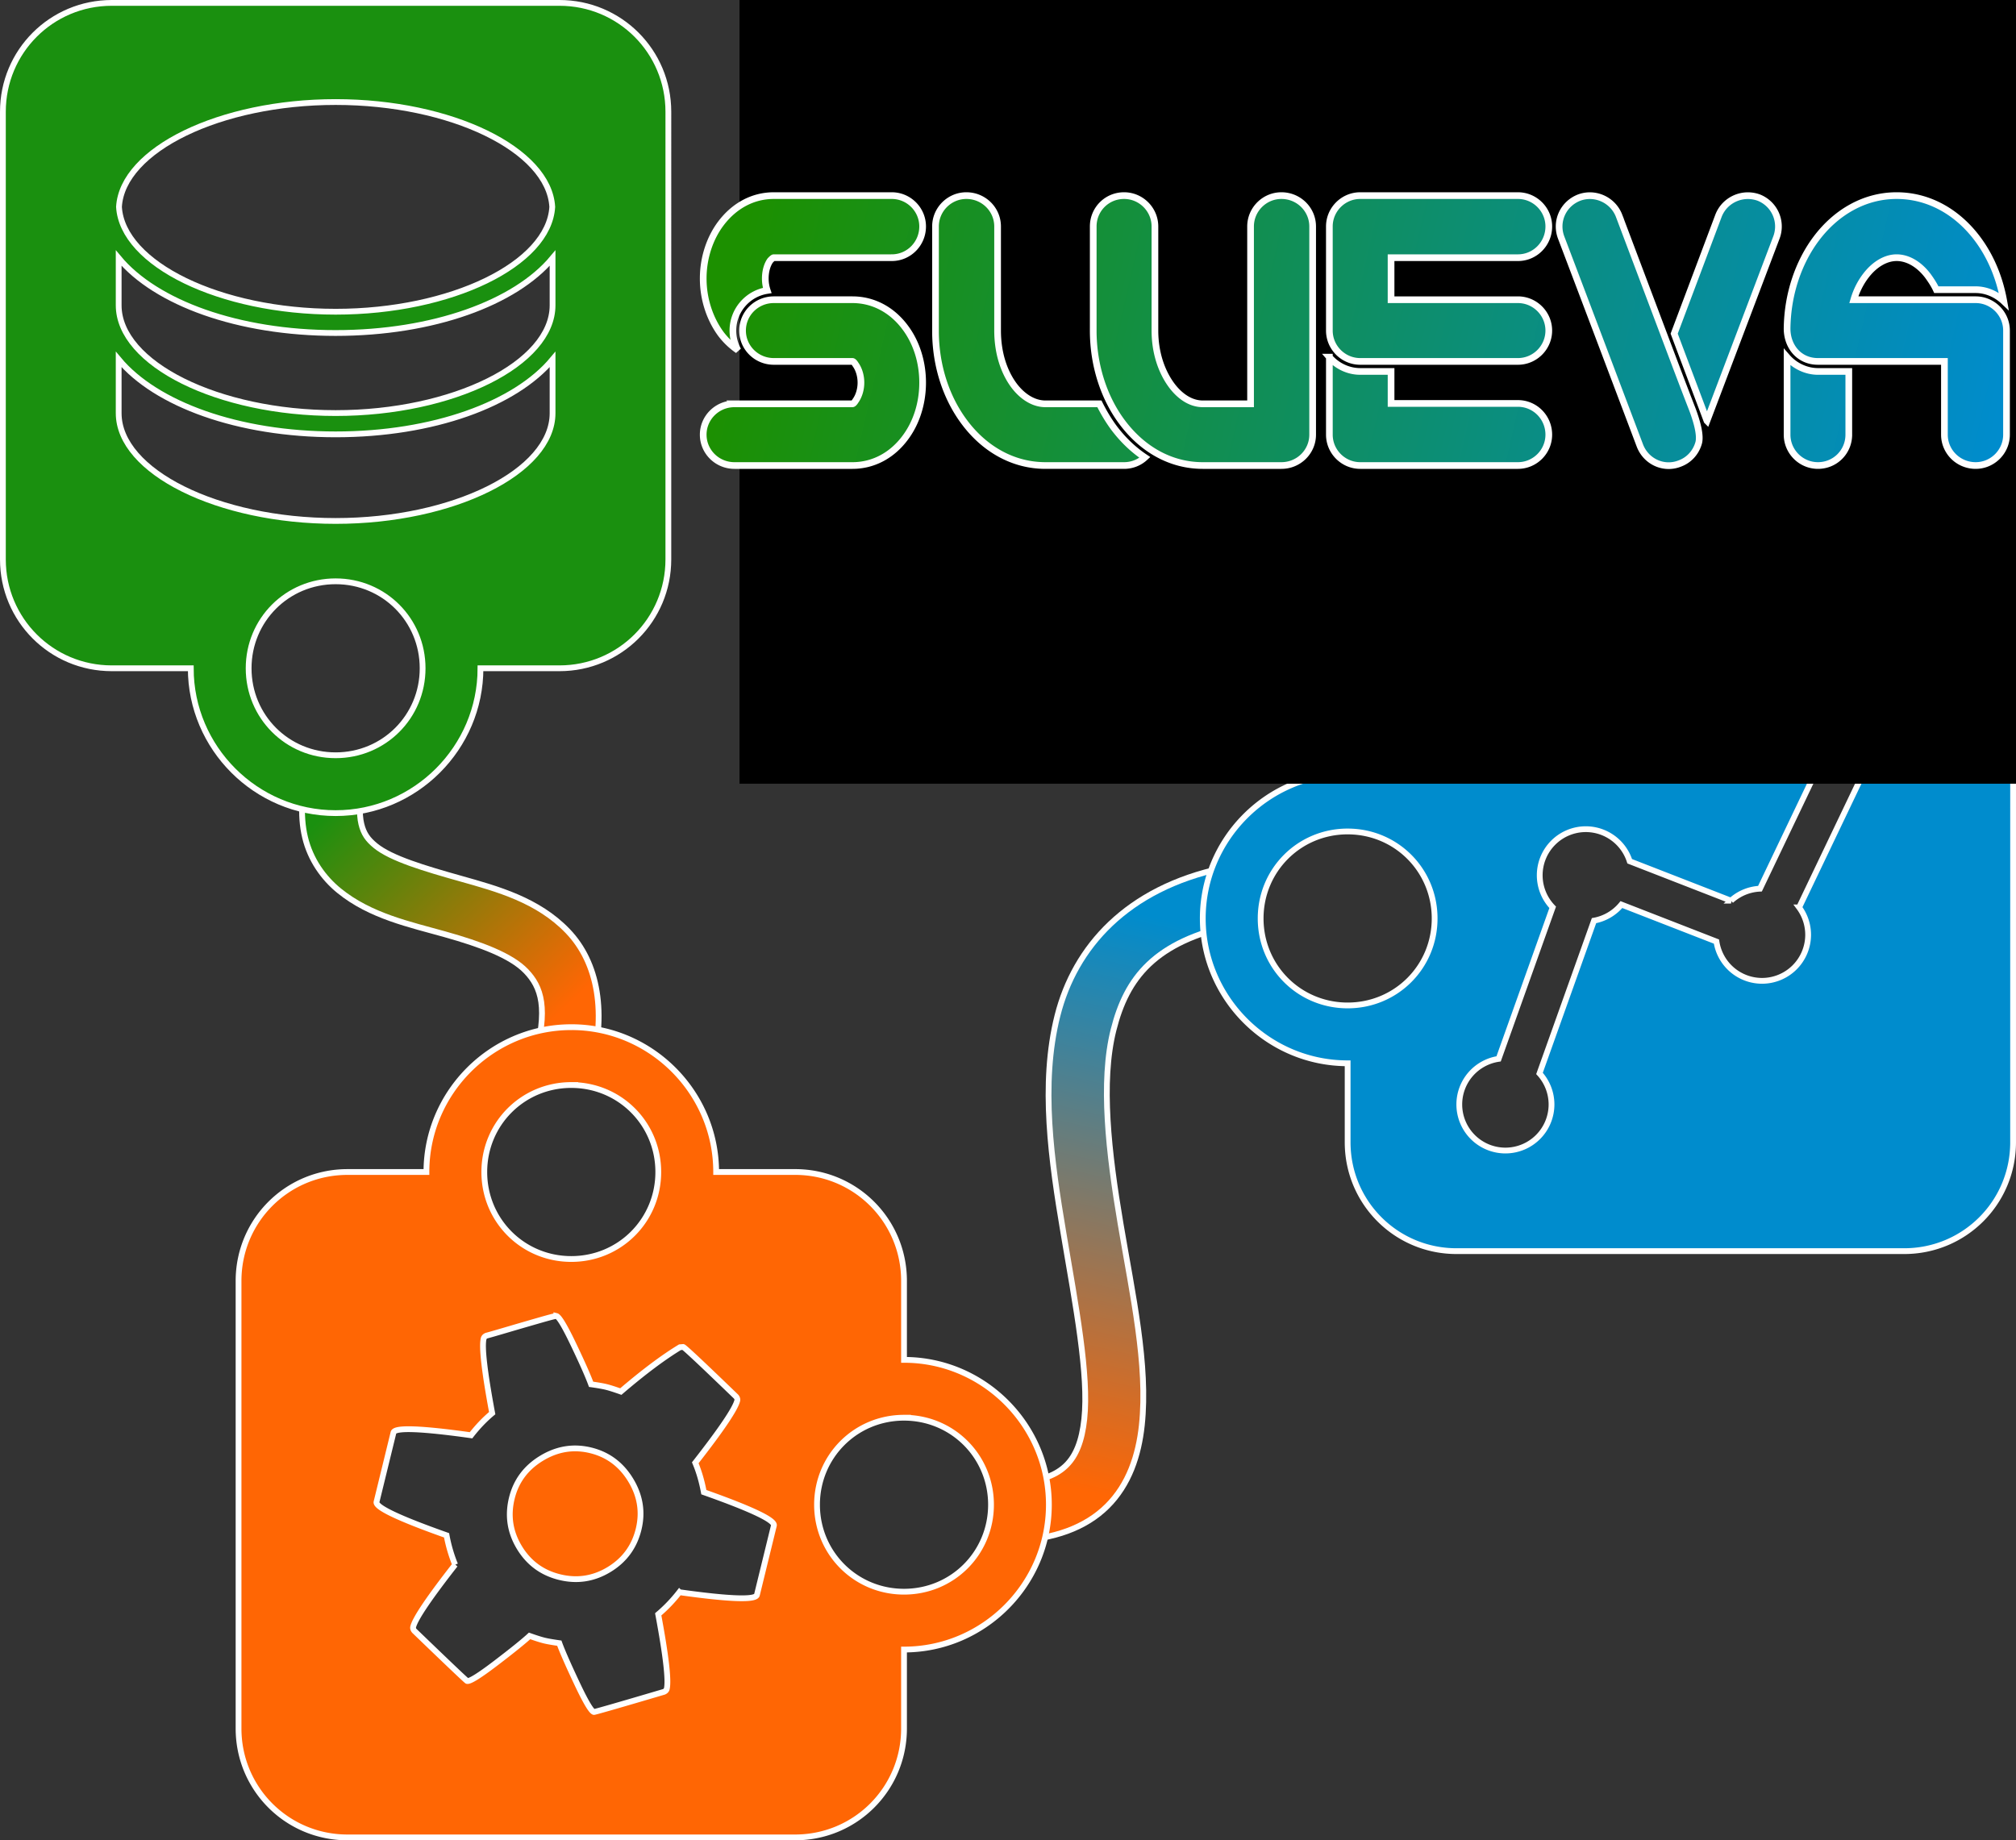 <svg xmlns="http://www.w3.org/2000/svg" xmlns:xlink="http://www.w3.org/1999/xlink" viewBox="0 0 696.777 636.121" height="678.529" width="743.229"><rect x="0" y="0" width="696.777" height="636.121" fill="#333333" stroke="none"/><defs><linearGradient id="b"><stop offset="0" stop-color="#1c9000"/><stop offset="1" stop-color="#008ccd"/></linearGradient><linearGradient id="c"><stop offset="0" stop-color="#008ccd"/><stop offset="1" stop-color="#ff6604"/></linearGradient><linearGradient id="a"><stop offset="0" stop-color="#1a900f"/><stop offset="1" stop-color="#ff6604"/></linearGradient><linearGradient gradientUnits="userSpaceOnUse" y2="410.085" x2="223.716" y1="333.264" x1="151.269" id="d" xlink:href="#a"/><linearGradient gradientTransform="matrix(1.157 0 0 1.157 -48.418 -18.84)" gradientUnits="userSpaceOnUse" y2="205.813" x2="668.249" y1="120.96" x1="299.133" id="f" xlink:href="#b"/><linearGradient gradientUnits="userSpaceOnUse" y2="567.848" x2="406.141" y1="373.899" x1="450.708" id="e" xlink:href="#c"/></defs><g transform="translate(-37.082 -53.568)"><path style="line-height:normal;text-indent:0;text-align:start;text-decoration-line:none;text-decoration-style:solid;text-decoration-color:#000;text-transform:none;block-progression:tb;isolation:auto;mix-blend-mode:normal" d="M144.195 316.77c-2.87 9.85-3.523 18.53-1.68 26.248 1.844 7.72 6.364 14.042 11.778 18.44 10.827 8.798 24.418 11.643 36.633 15.077 12.214 3.435 22.763 7.312 27.95 12.725 5.185 5.413 7.98 12.675 2.694 31.125l19.227 5.51c6.403-22.348 2.828-39.714-7.48-50.473-10.31-10.76-24.382-14.6-36.977-18.14-12.596-3.542-24.006-6.935-29.436-11.346-2.715-2.206-4.14-4.23-4.935-7.565-.798-3.335-.784-8.42 1.426-16.003l-19.2-5.597z" color="#000" font-weight="400" font-family="sans-serif" white-space="normal" overflow="visible" fill="url(#d)" fill-rule="evenodd" stroke="#fff" stroke-width="2"/><path d="M75.717 54.568c-20.85 0-37.635 16.787-37.635 37.637v154.727c0 20.85 16.784 37.636 37.635 37.636h27.3c0 27.533 22.533 50.067 50.065 50.067 27.533 0 50.066-22.534 50.066-50.067h27.297c20.85 0 37.637-16.786 37.637-37.636V92.205c0-20.85-16.786-37.637-37.637-37.637H75.717zm77.365 34.272c39.95 0 73.73 16.494 74.873 36.238-1.143 19.743-34.924 36.24-74.873 36.24-39.95 0-73.73-16.494-74.875-36.24 1.145-19.744 34.924-36.238 74.875-36.238zM78.1 142.785c12.837 15.414 41.23 25.89 74.982 25.89 33.753 0 62.143-10.48 74.98-25.89v16.307c0 20.198-34.333 37.26-74.98 37.26-40.647 0-74.982-17.063-74.982-37.26v-16.307zm0 35.037c12.837 15.41 41.23 25.89 74.982 25.89 33.753 0 62.143-10.486 74.98-25.89v18.56c0 20.196-34.333 37.26-74.98 37.26-40.647 0-74.982-17.064-74.982-37.26v-18.56zm74.982 76.68c16.724 0 30.066 13.343 30.066 30.066 0 16.724-13.342 30.067-30.066 30.067-16.724 0-30.066-13.343-30.066-30.067 0-16.723 13.342-30.066 30.066-30.066z" fill="#1a900f" stroke="#fff" stroke-width="2"/><path d="M459.56 353.656c-33.006 7.018-51.022 27.246-57 50.987-5.977 23.74-2.12 50.247 2.098 75.273 4.22 25.026 8.814 48.877 7.178 64.195-.818 7.66-2.905 12.66-6.176 15.908-3.27 3.248-8.46 5.733-18.592 6.062l.65 19.99c13.455-.437 24.493-4.37 32.036-11.863 7.543-7.493 10.857-17.56 11.97-27.97 2.222-20.82-3.208-45.113-7.345-69.647-4.138-24.534-6.972-49.003-2.425-67.065 4.547-18.06 14.27-30.46 41.764-36.306l-4.16-19.564z" style="line-height:normal;text-indent:0;text-align:start;text-decoration-line:none;text-decoration-style:solid;text-decoration-color:#000;text-transform:none;block-progression:tb;isolation:auto;mix-blend-mode:normal" color="#000" font-weight="400" font-family="sans-serif" white-space="normal" overflow="visible" fill="url(#e)" fill-rule="evenodd" stroke="#fff" stroke-width="2"/><path d="M234.53 408.623c-27.53 0-50.065 22.534-50.065 50.066h-27.297c-20.85 0-37.637 16.786-37.637 37.636v154.727c0 20.85 16.787 37.636 37.638 37.636h154.727c20.85 0 37.636-16.787 37.636-37.637v-27.297c27.534 0 50.068-22.534 50.068-50.067s-22.534-50.067-50.067-50.067v-27.297c0-20.85-16.785-37.637-37.635-37.637h-27.297c0-27.533-22.534-50.067-50.067-50.067zm0 20c16.725 0 30.068 13.343 30.068 30.066s-13.343 30.066-30.067 30.066c-16.722 0-30.065-13.343-30.065-30.067s13.343-30.067 30.066-30.067zm-5.155 79.83c.913.223 2.888 3.518 5.928 9.885s5.066 10.945 6.078 13.732c2.34.33 4.078.633 5.22.912 1.14.28 2.826.812 5.052 1.598 7.802-6.68 14.613-11.787 20.436-15.322l1.11-.092c.458.112 6.556 5.835 18.298 17.172.373.454.504.91.393 1.367-.7 2.853-5.534 10.015-14.507 21.488 1.298 3.1 2.284 6.486 2.96 10.16 16.585 5.867 24.656 9.716 24.21 11.542l-5.86 23.966c-.446 1.827-9.38 1.517-26.804-.928a51.37 51.37 0 0 1-7.312 7.646c2.668 14.32 3.653 22.907 2.955 25.76-.11.456-.438.798-.978 1.03-15.905 4.7-23.97 7.022-24.198 6.966-.913-.223-2.882-3.55-5.908-9.973-3.026-6.423-5.046-11.028-6.057-13.815-2.34-.33-4.078-.633-5.22-.912-1.14-.28-2.825-.812-5.052-1.598-2.183 2.006-6.1 5.16-11.747 9.465-5.648 4.304-8.93 6.342-9.842 6.12-.227-.057-6.312-5.838-18.255-17.345-.372-.454-.504-.908-.392-1.365.697-2.853 5.533-10.017 14.506-21.49a51.367 51.367 0 0 1-2.96-10.156c-16.587-5.87-24.656-9.717-24.21-11.543l5.858-23.966c.447-1.826 9.38-1.515 26.805.93 2.293-2.947 4.73-5.496 7.312-7.647-2.668-14.32-3.652-22.907-2.955-25.76.112-.456.437-.8.977-1.03.512-.118 2.788-.77 6.828-1.96 4.04-1.19 7.88-2.307 11.523-3.35 3.642-1.046 5.58-1.54 5.807-1.484zm120.156 35.17c16.725 0 30.068 13.343 30.068 30.066s-13.343 30.066-30.067 30.066c-16.722 0-30.065-13.343-30.065-30.067s13.343-30.067 30.066-30.067zM235.76 554.227c-3.965.018-7.8 1.155-11.512 3.408-5.397 3.276-8.82 7.882-10.27 13.816-1.48 6.05-.604 11.738 2.63 17.064 3.233 5.326 7.875 8.728 13.923 10.207 6.048 1.48 11.736.6 17.062-2.632 5.326-3.234 8.728-7.875 10.207-13.924 1.45-5.935.537-11.6-2.74-16.998-3.276-5.397-7.883-8.82-13.818-10.27a22.595 22.595 0 0 0-5.484-.67z" fill="#ff6604" stroke="#fff" stroke-width="2"/><path d="M540.496 256.042c-20.85 0-37.637 16.787-37.637 37.637v27.296c-27.533 0-50.067 22.534-50.067 50.066 0 27.533 22.534 50.067 50.066 50.067v27.296c0 20.85 16.785 37.636 37.636 37.636h154.726c20.85 0 37.637-16.786 37.637-37.636V293.68c0-20.85-16.787-37.638-37.638-37.638H540.496zm143.078 26.205a15.937 15.937 0 0 1 15.937 15.938 15.937 15.937 0 0 1-15.227 15.912l-25.385 53.135a15.937 15.937 0 0 1 3.117 9.437 15.937 15.937 0 0 1-15.937 15.937 15.937 15.937 0 0 1-15.748-13.574l-32.85-12.786a15.937 15.937 0 0 1-9.472 5.553l-18.84 52.82a15.937 15.937 0 0 1 4.154 10.708 15.937 15.937 0 0 1-15.938 15.937 15.937 15.937 0 0 1-15.937-15.937 15.937 15.937 0 0 1 13.592-15.75l18.686-52.383a15.937 15.937 0 0 1-4.478-11.074 15.937 15.937 0 0 1 15.935-15.937 15.937 15.937 0 0 1 15.16 11.084l35.018 13.63a15.937 15.937 0 0 1 10.01-4.14l25.384-53.135a15.937 15.937 0 0 1-3.118-9.437 15.937 15.937 0 0 1 15.938-15.938zm-180.715 58.73c16.723 0 30.065 13.342 30.065 30.065 0 16.724-13.342 30.067-30.066 30.067-16.725 0-30.067-13.344-30.067-30.068 0-16.723 13.342-30.066 30.066-30.066z" fill="#008ccd" stroke="#fff" stroke-width="2"/><flowRoot transform="translate(299.48 88.905)" style="line-height:125%;-inkscape-font-specification:'Calibri Bold'" xml:space="preserve" font-style="normal" font-variant="normal" font-weight="700" font-stretch="normal" font-size="151.477" font-family="Calibri" letter-spacing="0" word-spacing="0" fill="#000" fill-opacity="1" stroke="none" stroke-width="1" stroke-linecap="butt" stroke-linejoin="miter" stroke-opacity="1"><flowRegion><path style="-inkscape-font-specification:'Calibri Bold'" d="M-6.804-51.163h1487.716V235.56H-6.804z"/></flowRegion><flowPara style="-inkscape-font-specification:'Modern No. 20, '" font-style="normal" font-variant="normal" font-weight="400" font-stretch="normal" font-family="Modern No. 20" letter-spacing="-.015" word-spacing="-.015" baseline-shift="baseline"/></flowRoot><g style="line-height:125%" font-weight="400" font-size="133.284" font-family="Mametosca 026" letter-spacing="-6.146" word-spacing="0" fill="url(#f)" stroke="#fff" stroke-width="2.314"><path style="-inkscape-font-specification:'Mametosca 026, '" d="M345.303 142.64c5.865 0 10.663-4.797 10.663-10.795 0-5.865-4.798-10.663-10.663-10.663h-40.785c-7.33 0-13.728 3.6-18.26 9.597-3.73 4.93-6.13 11.728-6.13 19.058s2.4 14.128 6.13 19.193a25.784 25.784 0 0 0 5.865 5.6c-1.066-2-1.733-4.266-1.733-6.798 0-6.93 5.065-12.796 11.863-13.862-.4-1.2-.667-2.532-.667-4.132 0-2.532.667-4.798 1.733-6.264.532-.533.932-.933 1.198-.933h40.785zm-54.38 50.515h40.785c.267 0 .667-.4 1.067-1.066 1.066-1.467 1.866-3.733 1.866-6.265 0-2.533-.8-4.798-1.865-6.264-.4-.666-.8-1.066-1.067-1.066h-27.19c-5.997 0-10.796-4.798-10.796-10.662 0-5.865 4.8-10.663 10.796-10.663h27.19c7.33 0 13.73 3.597 18.127 9.462 3.865 5.065 6.13 11.862 6.13 19.193 0 7.33-2.265 14.128-6.13 19.193-4.398 5.864-10.796 9.463-18.127 9.463h-40.785c-5.997 0-10.796-4.797-10.796-10.662 0-5.864 4.8-10.663 10.796-10.663zM381.873 167.832v-35.987c0-5.865-4.798-10.663-10.796-10.663-5.864 0-10.663 4.798-10.663 10.663V167.965c0 12.262 3.866 23.458 10.13 31.72 6.93 9.198 16.794 14.796 27.856 14.796h27.19c2.8 0 5.332-1.065 7.198-2.798-4-2.666-7.464-5.998-10.53-9.996-2-2.666-3.732-5.598-5.198-8.53H398.4c-3.998 0-7.863-2.4-10.796-6.265-3.598-4.797-5.73-11.46-5.73-19.058zm33.055 0v-35.987c0-5.865 4.665-10.663 10.662-10.663 5.865 0 10.663 4.798 10.663 10.663v35.987c0 7.597 2.266 14.26 5.865 19.06 2.932 3.864 6.664 6.263 10.662 6.263h16.528v-61.31c0-5.865 4.798-10.663 10.662-10.663 5.998 0 10.796 4.798 10.796 10.663v71.973c0 5.865-4.798 10.663-10.796 10.663h-27.19c-11.062 0-20.792-5.597-27.723-14.794-6.264-8.263-10.13-19.592-10.13-31.854zM496.543 177.028v26.79c0 5.865 4.8 10.663 10.663 10.663h54.513c5.864 0 10.662-4.797 10.662-10.662 0-5.998-4.798-10.796-10.663-10.796h-43.85V181.96h-10.664c-4.265 0-8.13-2-10.663-4.932zm65.176-34.387c5.864 0 10.662-4.797 10.662-10.795 0-5.865-4.798-10.663-10.663-10.663h-54.514c-5.864 0-10.663 4.798-10.663 10.663v35.987c0 5.864 4.8 10.662 10.663 10.662h54.513c5.864 0 10.662-4.798 10.662-10.662 0-5.865-4.798-10.663-10.663-10.663h-43.85v-14.53h43.85zM627.047 199.02l23.99-63.31a10.737 10.737 0 0 0-6.13-13.862c-5.598-2-11.73.8-13.86 6.265l-15.33 40.785c3.733 9.996 7.598 20.126 11.33 30.122zm-30.39-70.907c5.733 15.194 11.464 30.39 17.195 45.583 2.666 7.064 5.33 14.128 8.13 21.325 1.866 4.933 2.933 9.465 2.133 11.864-.933 3.065-3.2 5.73-6.53 6.93-5.466 2.133-11.597-.666-13.73-6.264-9.063-23.99-18.126-47.982-27.19-71.84-2.132-5.598.667-11.73 6.265-13.862 5.465-2 11.596.8 13.728 6.265zM719.92 157.17H677.8c.934-3.2 2.4-6 4.133-8.265 2.932-3.865 6.798-6.264 10.663-6.264 3.998 0 7.864 2.4 10.796 6.265 1.066 1.466 2.132 3.066 2.932 4.798h13.595c3.73 0 7.196 1.6 9.73 4-1.467-8.265-4.666-15.73-9.198-21.726-6.93-9.197-16.794-14.795-27.856-14.795-10.93 0-20.792 5.598-27.723 14.795-6.13 8.13-9.997 19.193-10.13 31.188 0 6.13 4.132 11.33 10.663 11.33h43.717v25.323c0 5.865 4.798 10.663 10.796 10.663 5.864 0 10.662-4.797 10.662-10.662v-35.986c0-5.865-4.798-10.663-10.663-10.663zm-43.85 46.648V181.96h-10.664c-4 0-7.997-1.866-10.663-4.932v26.79c0 5.865 4.798 10.663 10.663 10.663 5.998 0 10.663-4.797 10.663-10.662z"/></g></g></svg>
